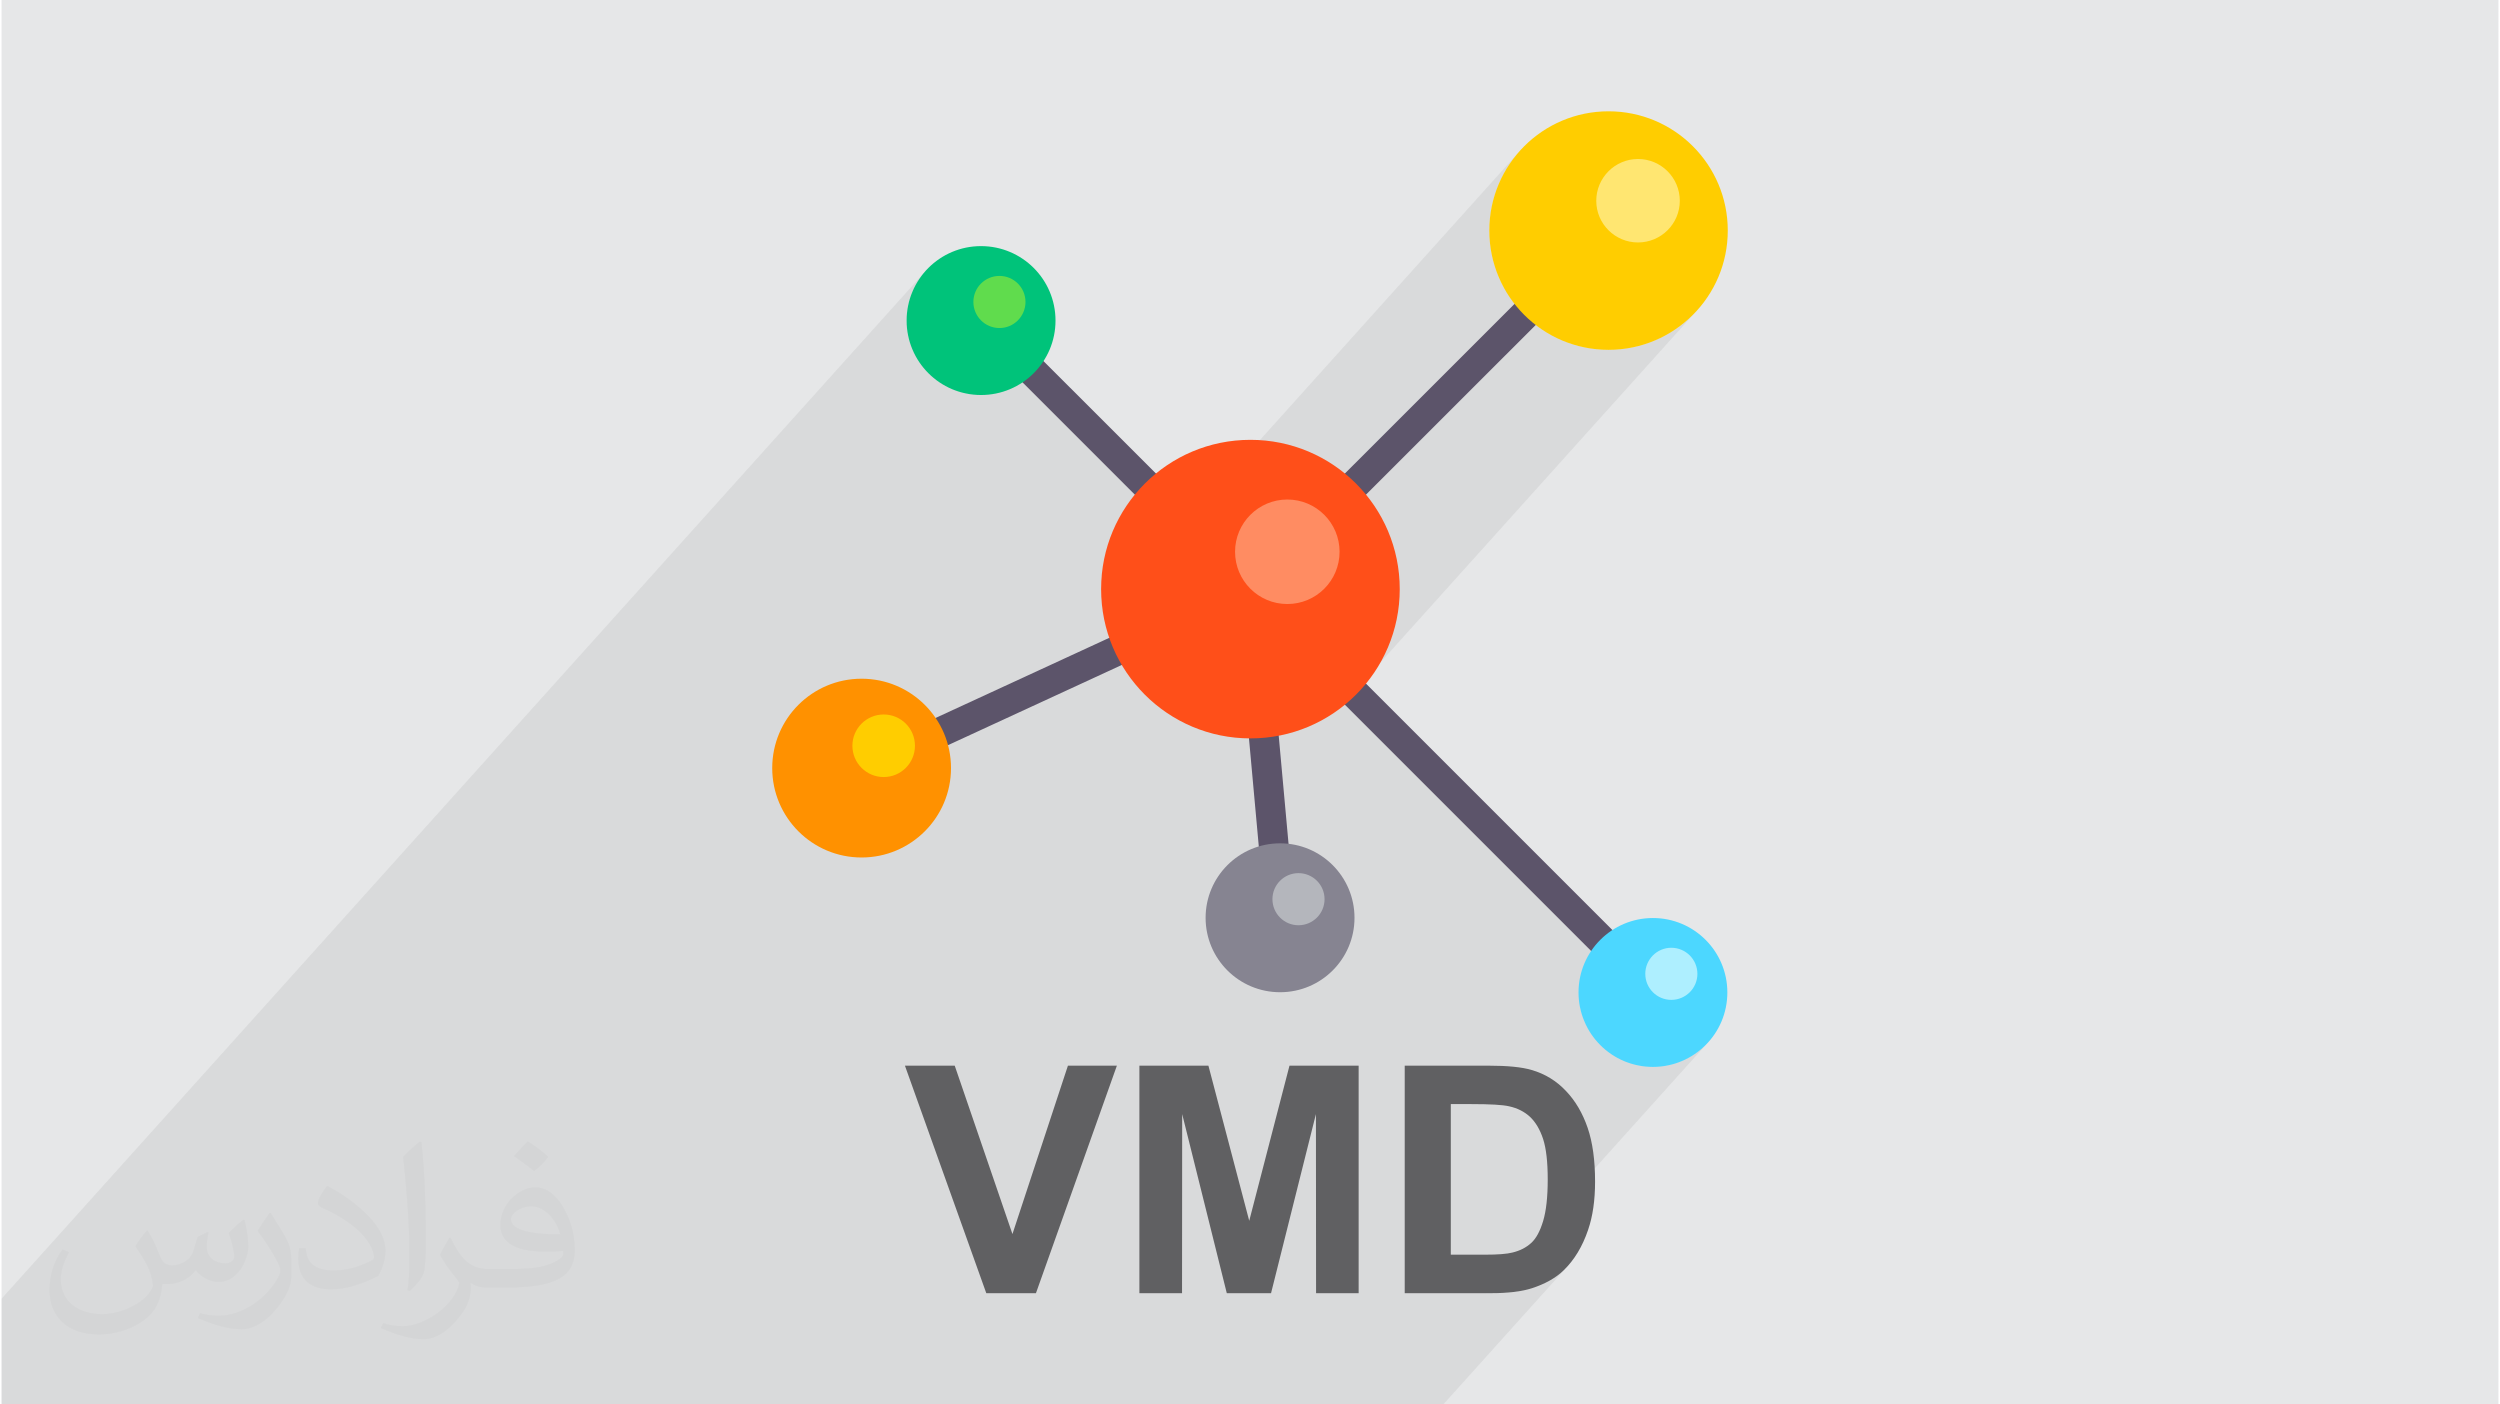 <?xml version="1.0" encoding="UTF-8"?>
<!DOCTYPE svg PUBLIC "-//W3C//DTD SVG 1.0//EN" "http://www.w3.org/TR/2001/REC-SVG-20010904/DTD/svg10.dtd">
<!-- Creator: CorelDRAW 2017 -->
<svg xmlns="http://www.w3.org/2000/svg" xml:space="preserve" width="356px" height="200px" version="1.0" shape-rendering="geometricPrecision" text-rendering="geometricPrecision" image-rendering="optimizeQuality" fill-rule="evenodd" clip-rule="evenodd"
viewBox="0 0 35600 20025"
 xmlns:xlink="http://www.w3.org/1999/xlink">
 <g id="Layer_x0020_1">
  <g id="_2033220670208">
   <polygon fill="#E6E7E8" points="0,0 35600,0 35600,20025 0,20025 "/>
   <path fill="#373435" fill-opacity="0.031" d="M2082 17547c68,103 112,202 155,312 32,64 49,183 199,183 44,0 107,-14 163,-45 63,-33 111,-83 136,-159l60 -202 146 -72 10 10c-20,76 -25,149 -25,206 0,169 146,233 262,233 68,0 129,-33 129,-95 0,-80 -34,-216 -78,-338 68,-68 136,-136 214,-191l12 6c34,144 53,286 53,381 0,93 -41,196 -75,264 -70,132 -194,237 -344,237 -114,0 -241,-57 -328,-163l-5 0c-82,102 -209,194 -412,194l-63 0c-10,134 -39,229 -83,314 -121,237 -480,404 -818,404 -470,0 -706,-272 -706,-633 0,-223 73,-431 185,-578l92 38c-70,134 -117,261 -117,385 0,338 275,499 592,499 294,0 658,-187 724,-404 -25,-237 -114,-349 -250,-565 41,-72 94,-144 160,-221l12 0zm5421 -1274c99,62 196,136 291,220 -53,75 -119,143 -201,203 -95,-77 -190,-143 -287,-213 66,-74 131,-146 197,-210zm51 926c-160,0 -291,105 -291,183 0,167 320,219 703,217 -48,-196 -216,-400 -412,-400zm-359 895c208,0 390,-6 529,-41 155,-40 286,-118 286,-172 0,-14 0,-31 -5,-45 -87,8 -187,8 -274,8 -282,0 -498,-64 -583,-222 -21,-44 -36,-93 -36,-149 0,-153 66,-303 182,-406 97,-85 204,-138 313,-138 197,0 354,158 464,408 60,136 101,293 101,491 0,132 -36,243 -118,326 -153,148 -435,204 -867,204l-196 0 0 0 -51 0c-107,0 -184,-19 -245,-66l-10 0c3,25 5,49 5,72 0,97 -32,221 -97,320 -192,286 -400,410 -580,410 -182,0 -405,-70 -606,-161l36 -70c65,27 155,45 279,45 325,0 752,-313 805,-618 -12,-25 -34,-58 -65,-93 -95,-113 -155,-208 -211,-307 48,-95 92,-171 133,-240l17 -2c139,283 265,446 546,446l44 0 0 0 204 0zm-1408 299c24,-130 26,-276 26,-413l0 -202c0,-377 -48,-926 -87,-1283 68,-74 163,-160 238,-218l22 6c51,450 63,971 63,1452 0,126 -5,249 -17,340 -7,114 -73,200 -214,332l-31 -14zm-1449 -596c7,177 94,317 398,317 189,0 349,-49 526,-134 32,-14 49,-33 49,-49 0,-111 -85,-258 -228,-392 -139,-126 -323,-237 -495,-311 -59,-25 -78,-52 -78,-77 0,-51 68,-158 124,-235l19 -2c197,103 417,256 580,427 148,157 240,316 240,489 0,128 -39,249 -102,361 -216,109 -446,192 -674,192 -277,0 -466,-130 -466,-436 0,-33 0,-84 12,-150l95 0zm-501 -503l172 278c63,103 122,215 122,392l0 227c0,183 -117,379 -306,573 -148,132 -279,188 -400,188 -180,0 -386,-56 -624,-159l27 -70c75,20 162,37 269,37 342,-2 692,-252 852,-557 19,-35 26,-68 26,-91 0,-35 -19,-74 -34,-109 -87,-165 -184,-315 -291,-454 56,-88 112,-173 173,-257l14 2z"/>
   <polygon fill="#373435" fill-opacity="0.078" points="18658,20025 18785,20025 19217,20025 19688,20025 19741,20025 20555,20025 22329,18053 22274,18110 22229,18150 22181,18188 22130,18224 22074,18258 22015,18289 21952,18318 21885,18344 21815,18369 21758,18385 21697,18399 21632,18411 21562,18420 21488,18428 21408,18433 21325,18436 21236,18438 21168,18438 21834,17697 21858,17668 21881,17635 21903,17597 21924,17557 21939,17522 24296,14901 24138,15030 23958,15128 23759,15190 23545,15212 23331,15190 23176,15142 24070,14148 24115,14093 24150,14030 24171,13960 24179,13885 24171,13810 24150,13740 24115,13677 24070,13622 24015,13577 23952,13543 23882,13521 23807,13513 23732,13521 23663,13543 23600,13577 23545,13622 22616,14655 22567,14564 22505,14364 22505,14360 23102,13696 23086,13710 23069,13723 23051,13734 23032,13743 23012,13749 22992,13754 22972,13757 22952,13758 22931,13757 22911,13754 22891,13749 22872,13743 22853,13734 22834,13723 22817,13710 22801,13696 22664,13558 22665,13557 22794,13400 22657,13552 19169,10064 19449,9754 19311,9905 19160,10042 19153,10048 19134,10029 24224,4369 24114,4490 23994,4599 23863,4697 23722,4782 23574,4854 23418,4911 23255,4953 23086,4979 22912,4988 22738,4979 22569,4953 22407,4911 22318,4879 23753,3283 23826,3195 23881,3094 23915,2982 23928,2863 23915,2743 23881,2631 23826,2530 23753,2442 23665,2369 23564,2314 23452,2279 23332,2267 23213,2279 23101,2314 23000,2369 22912,2442 21419,4101 21417,4098 21346,3949 21288,3793 21247,3630 21221,3461 21212,3287 21221,3114 21247,2945 21288,2782 21346,2626 21417,2477 21502,2337 21600,2206 15709,8757 15688,8617 15677,8400 15686,8213 16602,7195 16585,7210 16568,7223 16550,7233 16531,7242 16512,7249 16492,7254 16471,7257 16451,7258 16431,7257 16410,7254 16390,7249 16371,7242 16352,7233 16334,7223 16317,7210 16300,7195 16158,7053 16163,7045 16157,7052 14579,5474 14716,5321 14559,5451 14557,5452 14425,5320 14398,5287 14379,5250 14367,5210 14363,5170 14367,5129 14379,5090 14398,5053 14425,5019 13882,5624 13751,5611 13596,5563 14490,4568 14536,4513 14570,4450 14592,4380 14599,4305 14592,4230 14570,4161 14536,4098 14490,4042 14435,3997 14372,3963 14303,3941 14228,3934 14153,3941 14083,3963 14020,3997 13965,4042 13037,5075 12987,4984 12925,4784 12904,4571 12925,4357 12987,4157 13085,3977 13215,3820 0,18517 0,18921 0,19573 0,19757 0,20025 464,20025 592,20025 933,20025 1024,20025 1203,20025 1495,20025 2392,20025 2829,20025 3533,20025 3731,20025 4393,20025 4492,20025 4566,20025 4578,20025 4731,20025 4764,20025 4871,20025 4943,20025 4971,20025 5065,20025 5224,20025 5249,20025 5578,20025 5815,20025 6162,20025 6400,20025 6598,20025 6621,20025 6730,20025 7101,20025 7203,20025 7365,20025 7474,20025 7681,20025 7775,20025 8047,20025 8145,20025 8401,20025 8496,20025 8536,20025 8699,20025 8955,20025 9047,20025 9267,20025 9391,20025 9639,20025 9910,20025 10146,20025 10213,20025 10563,20025 10860,20025 10928,20025 10952,20025 11338,20025 11356,20025 11433,20025 11514,20025 11679,20025 11879,20025 12228,20025 12384,20025 12512,20025 12613,20025 12943,20025 13109,20025 13320,20025 13414,20025 14019,20025 14796,20025 15016,20025 15403,20025 15434,20025 15662,20025 16042,20025 16673,20025 16812,20025 16837,20025 17110,20025 17201,20025 17315,20025 17317,20025 17411,20025 17787,20025 17922,20025 17952,20025 18579,20025 "/>
   <g>
    <g>
     <path fill="#5C546A" d="M13237 10721c-81,0 -158,-45 -194,-123 -49,-107 -3,-234 104,-283l2831 -1306c107,-49 233,-3 282,104 49,107 3,233 -104,283l-2830 1306c-29,13 -59,19 -89,19z"/>
     <path fill="#5C546A" d="M16451 7258c-54,0 -109,-21 -151,-63l-1875 -1875c-83,-83 -83,-218 0,-301 84,-83 218,-83 301,0l1876 1875c83,83 83,218 0,301 -42,42 -97,63 -151,63z"/>
     <path fill="#5C546A" d="M19161 7258c-55,0 -109,-21 -151,-63 -83,-83 -83,-218 0,-301l2701 -2700c83,-83 218,-83 301,0 83,83 83,218 0,301l-2701 2700c-41,42 -96,63 -150,63z"/>
     <path fill="#5C546A" d="M22952 13758c-55,0 -109,-21 -151,-62l-3791 -3791c-83,-83 -83,-218 0,-301 83,-83 218,-83 301,0l3791 3791c83,83 83,218 0,301 -42,41 -96,62 -150,62z"/>
     <path fill="#5C546A" d="M18154 12444c-109,0 -202,-83 -212,-193l-175 -1924c-10,-117 76,-221 193,-232 119,-10 220,76 231,193l175 1924c11,117 -75,221 -192,231 -7,1 -14,1 -20,1z"/>
     <path fill="#FF4F19" d="M19935 8400c0,1175 -953,2128 -2129,2128 -1176,0 -2129,-953 -2129,-2128 0,-1176 953,-2129 2129,-2129 1176,0 2129,953 2129,2129z"/>
     <path fill="#FF8C62" d="M19077 7867c0,412 -333,745 -745,745 -411,0 -745,-333 -745,-745 0,-411 334,-745 745,-745 412,0 745,334 745,745z"/>
     <path fill="#FF9100" d="M13537 10951c0,704 -571,1275 -1275,1275 -704,0 -1274,-571 -1274,-1275 0,-704 570,-1274 1274,-1274 704,0 1275,570 1275,1274z"/>
     <path fill="#FFCD00" d="M13023 10633c0,246 -199,446 -446,446 -246,0 -446,-200 -446,-446 0,-247 200,-446 446,-446 247,0 446,199 446,446z"/>
     <path fill="#FFCD00" d="M24612 3287c0,939 -761,1701 -1700,1701 -939,0 -1700,-762 -1700,-1701 0,-939 761,-1700 1700,-1700 939,0 1700,761 1700,1700z"/>
     <path fill="#FFE671" d="M23928 2863c0,328 -267,594 -596,594 -328,0 -595,-266 -595,-594 0,-329 267,-596 595,-596 329,0 596,267 596,596z"/>
     <path fill="#00C37A" d="M15027 4571c0,586 -476,1061 -1062,1061 -586,0 -1061,-475 -1061,-1061 0,-587 475,-1062 1061,-1062 586,0 1062,475 1062,1062z"/>
     <path fill="#60DC4D" d="M14599 4305c0,205 -166,372 -371,372 -206,0 -372,-167 -372,-372 0,-205 166,-371 372,-371 205,0 371,166 371,371z"/>
     <path fill="#4CD7FF" d="M24606 14150c0,587 -475,1062 -1061,1062 -586,0 -1061,-475 -1061,-1062 0,-586 475,-1061 1061,-1061 586,0 1061,475 1061,1061z"/>
     <path fill="#AEEFFF" d="M24179 13885c0,205 -167,371 -372,371 -205,0 -371,-166 -371,-371 0,-205 166,-372 371,-372 205,0 372,167 372,372z"/>
     <path fill="#868491" d="M19290 13086c0,586 -475,1061 -1061,1061 -587,0 -1062,-475 -1062,-1061 0,-586 475,-1062 1062,-1062 586,0 1061,476 1061,1062z"/>
     <path fill="#B4B6BC" d="M18863 12820c0,206 -167,372 -372,372 -205,0 -371,-166 -371,-372 0,-205 166,-371 371,-371 205,0 372,166 372,371z"/>
    </g>
    <path fill="#606062" fill-rule="nonzero" d="M14040 18438l-1160 -3244 710 0 823 2401 791 -2401 698 0 -1154 3244 -708 0zm2183 0l0 -3244 984 0 582 2212 574 -2212 986 0 0 3244 -607 0 -2 -2554 -640 2554 -631 0 -636 -2554 -2 2554 -608 0zm3783 -3244l1195 0c269,0 475,20 616,62 189,55 353,155 488,299 136,142 238,318 309,525 71,207 106,463 106,767 0,267 -33,496 -100,690 -80,236 -196,427 -346,573 -113,111 -267,197 -459,259 -145,46 -337,69 -579,69l-1230 0 0 -3244zm657 548l0 2147 487 0c182,0 314,-10 394,-31 107,-26 194,-71 264,-135 70,-63 127,-167 171,-312 44,-145 66,-344 66,-595 0,-250 -22,-442 -66,-577 -44,-134 -106,-238 -185,-314 -80,-74 -180,-126 -302,-152 -91,-21 -270,-31 -536,-31l-293 0z"/>
   </g>
  </g>
 </g>
</svg>
